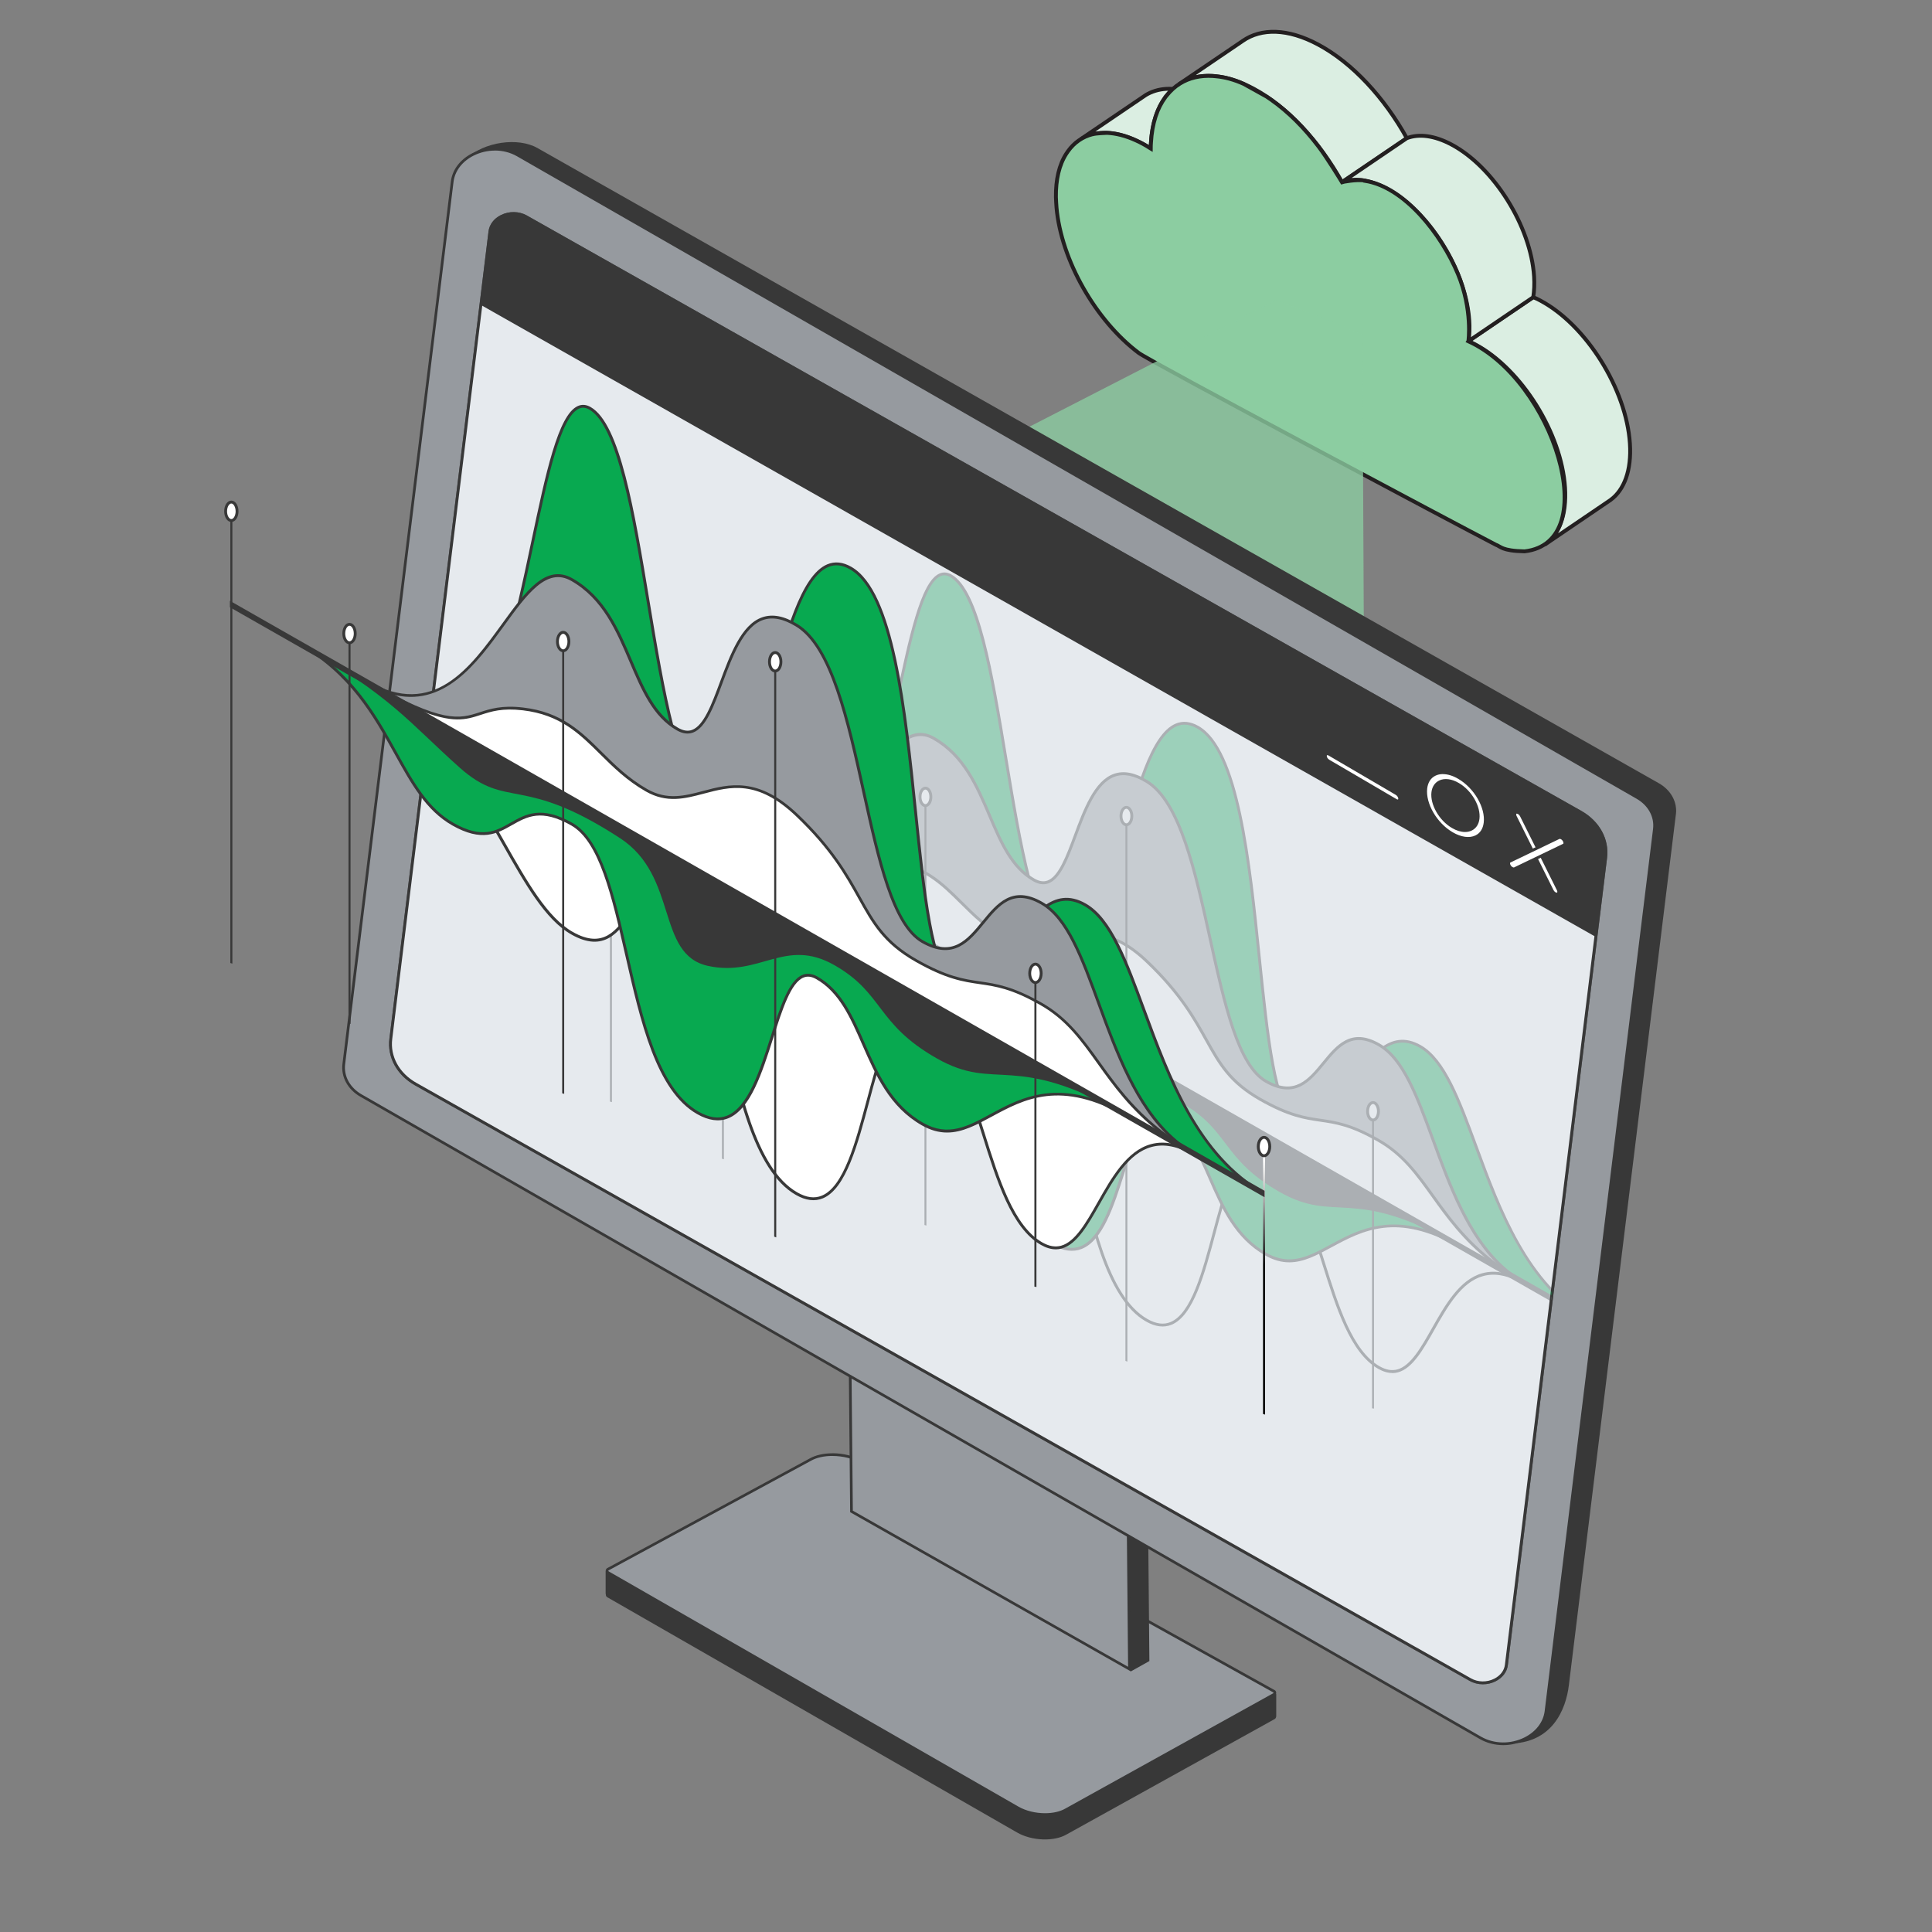 <?xml version="1.0" encoding="UTF-8"?>
<svg xmlns="http://www.w3.org/2000/svg" xmlns:xlink="http://www.w3.org/1999/xlink" viewBox="0 0 500 500">
  <rect x="0" y="0" width="500" height="500" fill="#808080" stroke="none"/>
  <defs>
    <style>
      .cls-1 {
        fill: #dbeee2;
      }

      .cls-1, .cls-2 {
        stroke: #231f20;
        stroke-miterlimit: 10;
      }

      .cls-3 {
        fill: #fff;
      }

      .cls-4 {
        fill: #08a950;
      }

      .cls-5 {
        fill: none;
      }

      .cls-6 {
        isolation: isolate;
      }

      .cls-7 {
        fill: #dbe1e7;
      }

      .cls-8 {
        fill: url(#_Безымянный_градиент_405-2);
      }

      .cls-8, .cls-9 {
        mix-blend-mode: screen;
      }

      .cls-10 {
        fill: #383838;
      }

      .cls-11 {
        fill: #969a9f;
      }

      .cls-2, .cls-12 {
        fill: #8ccda1;
      }

      .cls-9 {
        fill: url(#_Безымянный_градиент_405);
      }

      .cls-12 {
        opacity: .78;
      }

      .cls-13 {
        clip-path: url(#clippath);
      }

      .cls-14 {
        opacity: .7;
      }
    </style>
    <clipPath id="clippath">
      <path class="cls-5" d="M415.53,221.95l-25.68,208.92c-.46,3.79-5.59,5.92-9.3,3.82l-14.4-8.15h-.03l-33.29-18.81h-.03l-22.71-12.81-63.23-35.73-139.25-78.61c-4.56-2.56-7.05-7.07-6.46-11.74l25.66-208.95c.49-3.79,5.61-5.89,9.33-3.82l54.65,30.86,63.21,35.68,22.76,12.87,31.55,17.81,100.78,56.9c4.56,2.59,7.02,7.08,6.46,11.76Z"/>
    </clipPath>
    <linearGradient id="_Безымянный_градиент_405" data-name="Безымянный градиент 405" x1="863.8" y1="333.37" x2="863.8" y2="359.23" gradientTransform="translate(-452.39)" gradientUnits="userSpaceOnUse">
      <stop offset="0" stop-color="#fff"/>
      <stop offset=".12" stop-color="#e7e7e7"/>
      <stop offset=".38" stop-color="#aaa"/>
      <stop offset=".74" stop-color="#494949"/>
      <stop offset="1" stop-color="#010101"/>
    </linearGradient>
    <linearGradient id="_Безымянный_градиент_405-2" data-name="Безымянный градиент 405" x1="779.53" y1="300.18" x2="779.53" y2="327.46" xlink:href="#_Безымянный_градиент_405"/>
  </defs>
  <g class="cls-6">
    <g id="Layer_1">
      <g>
        <path class="cls-1" d="M279.76,35.97c.92-.56,1.92-.97,2.99-1.24,3.59-.91,8-.2,12.84,2.4.75.4,1.49.84,2.22,1.3.11-7,2.21-12.28,5.73-15.43-.61-.04-1.2-.04-1.78,0-1.94.13-3.69.67-5.21,1.58l-16.79,11.39Z"/>
        <path class="cls-1" d="M396.8,76.91l-16.78,11.39c.61.26,1.23.55,1.86.89,11.87,6.35,22.24,22.92,23.15,37.01.46,7.14-1.59,12.28-5.28,14.77l16.91-11.48s.04-.02.05-.03l.13-.1h0c3.49-2.57,5.43-7.61,4.98-14.56-.91-14.09-11.28-30.65-23.15-37-.62-.34-1.25-.63-1.86-.89Z"/>
        <path class="cls-1" d="M321.4,10.74l-16.33,11.08c.1-.07.21-.13.32-.2,2.89-1.8,6.48-2.42,10.56-1.72,2.62.44,5.45,1.44,8.42,3.02,8.91,4.76,17.18,13.84,22.93,24.22l16.78-11.39c-5.75-10.38-14.03-19.46-22.94-24.22-7.85-4.2-14.72-4.26-19.5-.96h0s-.06.04-.06.04c-.06.04-.12.09-.18.13Z"/>
        <path class="cls-1" d="M347.3,47.14c3.12-1.18,7.12-.72,11.58,1.66.9.48,1.79,1.03,2.67,1.63,9.79,6.72,17.91,20.58,18.69,32.5.13,1.96.05,3.75-.22,5.38l16.78-11.39c.26-1.62.34-3.41.22-5.37-.84-12.99-10.4-28.28-21.35-34.13-4.46-2.38-8.46-2.84-11.58-1.66l-16.78,11.39Z"/>
        <path class="cls-2" d="M380.02,88.3s1.15-8.1-2.72-17.42c-4.23-10.18-13.78-22.54-24.12-24.09-.01-.03-.01-.05-.03-.07-2.1-.36-5.8.4-5.85.42-.03-.05-3.87-6.37-6.06-9.21-3.64-4.78-7.73-8.94-12.38-12.2-.35-.25-.69-.49-1.06-.72-.05-.05-5.88-3.27-5.94-3.3-2.43-1.1-4.86-1.76-7.19-1.97-.13-.02-.67-.06-.79-.07-3.23-.19-6.1.47-8.49,1.95-1.29.78-2.42,1.82-3.42,3.06-.12.15-.23.29-.36.44,0,.01,0,.03-.02.04-2.09,2.81-3.44,6.71-3.72,11.77-.03.49-.06.99-.06,1.51-.05-.03-.1-.06-.14-.08-1.16-.77-2.4-1.44-3.66-2.01-2.68-1.23-5.19-1.85-7.49-1.96-.29,0-2.9.1-3.73.35h-.06c-2.57.66-4.73,2.15-6.32,4.38-.04.06-.33.46-.42.61-1.92,2.94-2.77,6.85-2.72,11.26h0c.01.56.12,2.37.15,2.64v.04c1.21,13.74,10.2,29.34,21.25,37.65,2.65,2.05,81.89,44.19,92.45,49.66,1.19.38,1.48,1.6,7.43,1.71,20.78-2.33,7.4-44.36-14.54-54.37Z"/>
      </g>
      <polygon class="cls-12" points="330.32 77.62 193.23 148.01 353.35 244.77 352.59 86.49 330.32 77.62"/>
      <g>
        <path class="cls-10" d="M330.28,444.27h-.02c-.02.25-.15.5-.41.64l-53.83,29.85c-3.28,1.9-9.01,1.67-12.8-.51l-106.06-60.89c-.32-.18-.41-.51-.36-.83h-.06v-5.86h7.59v1.36l45.16-24.45c3.5-2.03,9.61-1.78,13.66.54l99.55,55.38v-1.09h7.59v5.86Z"/>
        <g>
          <path class="cls-11" d="M270.45,469.61c-2.54,0-5.11-.64-7.05-1.75l-106.06-60.89c-.16-.09-.25-.26-.24-.44,0-.08.02-.29.24-.4l52.32-28.33c1.49-.86,3.54-1.33,5.79-1.33,2.72,0,5.46.68,7.53,1.87l106.78,59.4c.13.1.19.25.18.41-.01.16-.1.29-.24.37l-53.83,29.85c-1.39.8-3.3,1.24-5.41,1.24h0Z"/>
          <path class="cls-10" d="M215.44,376.8c2.66,0,5.34.67,7.36,1.83l106.75,59.38s.03.08.03.1c0,.06-.05.09-.06.1l-53.84,29.86c-1.33.77-3.19,1.19-5.23,1.19-2.48,0-4.99-.62-6.88-1.71l-106.06-60.89c-.07-.04-.07-.11-.07-.14,0-.07.04-.09.07-.11l52.33-28.34c1.42-.83,3.42-1.28,5.61-1.28h0ZM215.44,376.11c-2.23,0-4.36.45-5.95,1.37l-52.31,28.33s0,0-.01,0c-.56.31-.55,1.13,0,1.45l106.06,60.89c2.07,1.19,4.71,1.8,7.22,1.8,2.09,0,4.09-.42,5.58-1.29l53.83-29.85c.53-.29.56-1.02.1-1.36h0s-106.81-59.43-106.81-59.43c-2.21-1.27-5.03-1.92-7.7-1.92h0Z"/>
        </g>
        <path class="cls-10" d="M273.33,271.97h0c-23.87-13.54-49.6-.33-49.36,25.34l68.69,135.25,4.8-2.68-1.12-120.48c-.14-14.8-9.24-29.62-23.01-37.43Z"/>
        <g>
          <path class="cls-11" d="M220.36,391.16l-.85-91.17c-.08-8.71,2.81-16.27,8.34-21.86,5.44-5.49,13-8.52,21.27-8.52,6.41,0,13.05,1.85,19.23,5.35,13.73,7.79,22.7,22.36,22.84,37.13l1.11,119.88-71.94-40.81Z"/>
          <path class="cls-10" d="M249.14,269.95c6.34,0,12.93,1.83,19.05,5.31,13.63,7.73,22.53,22.19,22.66,36.83l1.1,119.28-71.24-40.41-.85-90.97c-.08-8.62,2.77-16.09,8.24-21.61,5.38-5.43,12.84-8.42,21.03-8.42h0ZM249.14,269.25c-16.59,0-30.14,12.07-29.97,30.73l.85,91.38,72.64,41.2-1.11-120.49c-.14-14.8-9.25-29.62-23.01-37.43-6.51-3.69-13.17-5.4-19.39-5.4h0Z"/>
        </g>
        <path class="cls-10" d="M433.72,210.73l-27.7,225.4c-.73,6.05-4.14,15.19-15.78,15.11-1.46,0-3.08-.16-4.81-.51-.05,0-.11-.03-.16-.03l-.11-.05-88-52.89-4.84-2.92-27.08-16.27-45.59-27.41-120.75-72.59c-3.14-1.78-4.84-4.86-4.46-8.05l23.14-223.59c.3-2.32,1.4-4.24,3-5.78,4.68-4.51,13.54-5.68,18.51-2.84l56.73,32.13,176.91,100.21,56.54,32.03c3.16,1.78,4.84,4.86,4.46,8.05Z"/>
        <g>
          <path class="cls-11" d="M423.71,206.41L133.98,40.15c-6.71-3.85-16.1-.03-16.95,6.9l-28.05,228.32c-.4,3.24,1.3,6.35,4.44,8.16l289.73,166.24c6.71,3.85,16.1.03,16.95-6.9l28.05-228.3c.4-3.24-1.3-6.35-4.44-8.16Z"/>
          <path class="cls-10" d="M389.03,451.64c-2.13,0-4.23-.53-6.06-1.58L93.24,283.82c-3.26-1.87-5.03-5.13-4.61-8.5l28.05-228.32c.38-3.09,2.42-5.77,5.61-7.37,3.79-1.9,8.34-1.82,11.87.21l289.73,166.26c3.26,1.87,5.03,5.13,4.61,8.5l-28.05,228.3c-.38,3.09-2.42,5.77-5.61,7.37-1.83.91-3.83,1.37-5.8,1.37ZM128.09,38.97c-1.87,0-3.76.43-5.49,1.29-2.97,1.49-4.88,3.97-5.23,6.83l-28.05,228.32c-.38,3.09,1.25,6.08,4.27,7.81l289.73,166.24c3.33,1.91,7.62,1.98,11.21.19,2.97-1.49,4.88-3.98,5.23-6.83l28.05-228.3c.38-3.09-1.25-6.08-4.27-7.81L133.81,40.45c-1.72-.99-3.71-1.49-5.72-1.49Z"/>
        </g>
        <g>
          <path class="cls-3" d="M415.53,221.95l-25.68,208.92c-.46,3.79-5.59,5.92-9.3,3.82l-14.4-8.15h-.03l-33.29-18.81h-.03l-22.71-12.81-63.23-35.73-139.25-78.61c-4.56-2.56-7.05-7.07-6.46-11.74l25.66-208.95c.49-3.79,5.61-5.89,9.33-3.82l54.65,30.86,63.21,35.68,22.76,12.87,31.55,17.81,100.78,56.9c4.56,2.59,7.02,7.08,6.46,11.76Z"/>
          <path class="cls-10" d="M383.76,435.89c-1.19,0-2.37-.29-3.4-.87l-133.69-75.51-139.25-78.61c-4.71-2.64-7.25-7.28-6.64-12.11l25.65-208.94c.23-1.75,1.38-3.27,3.18-4.18,2.13-1.07,4.7-1.04,6.71.08l272.95,154.12c4.68,2.66,7.23,7.3,6.64,12.13h0s-25.68,208.92-25.68,208.92c-.21,1.76-1.37,3.28-3.16,4.19-1.03.52-2.17.78-3.29.78ZM366.21,426.17l.11.05,14.4,8.15c1.79,1.01,4.08,1.04,5.99.08,1.57-.79,2.58-2.11,2.76-3.62l25.68-208.92c.55-4.52-1.86-8.89-6.27-11.4L135.94,56.39c-1.79-1-4.09-1.03-6.01-.06-1.57.79-2.58,2.11-2.77,3.61l-25.65,208.94c-.57,4.52,1.83,8.88,6.27,11.37l139.26,78.61,119.18,67.31Z"/>
        </g>
        <g class="cls-13">
          <g>
            <g>
              <path class="cls-3" d="M241.65,277.76c14.88,8.49,13.78-17.02,25.9-10.1,12.13,6.91,10.47,63.33,29.21,74.02,18.74,10.69,15.98-51.09,30.87-42.61,14.88,8.49,14.88,46.68,29.21,54.85,14.33,8.17,14.88-34.87,37.48-21.98l-202.83-115.66c28.11,16.03,35.27,53.01,50.16,61.48Z"/>
              <path class="cls-10" d="M360.32,355.33c-1.17,0-2.38-.36-3.66-1.09-7.23-4.12-10.91-15.85-14.47-27.19-3.62-11.53-7.36-23.45-14.74-27.66-1.42-.81-2.69-.96-3.87-.47-4.06,1.69-6.44,10.65-8.97,20.13-2.81,10.53-5.71,21.41-11.38,23.78-1.99.83-4.23.55-6.64-.82-10.53-6-14.69-26.16-18.36-43.94-2.87-13.93-5.59-27.08-10.85-30.08-5.46-3.11-8.01.58-10.96,4.85-3.2,4.63-6.83,9.89-14.95,5.26h0c-6.35-3.62-11.28-12.29-16.97-22.33-7.97-14.03-17-29.93-33.18-39.16l.37-.64,202.8,115.65s.02,0,.02.01l-.37.64c-3.87-2.21-7.25-2.87-10.32-2.02-5.61,1.55-9.16,7.82-12.59,13.88-2.9,5.14-5.65,9.98-9.4,11.02-.5.14-1,.21-1.51.21ZM324.96,297.89c.91,0,1.87.28,2.86.85,7.64,4.36,11.42,16.42,15.08,28.08,3.52,11.21,7.15,22.8,14.13,26.77,1.66.94,3.16,1.21,4.6.82,3.45-.95,6.12-5.67,8.95-10.67,3.34-5.91,7.13-12.6,13.04-14.23,1.77-.49,3.63-.51,5.61-.06l-190.01-108.35c11.89,9.58,19.56,23.08,25.92,34.29,5.64,9.94,10.52,18.53,16.7,22.05h0c7.53,4.29,10.8-.45,13.97-5.03,2.89-4.19,5.89-8.52,11.94-5.07,5.55,3.16,8.17,15.87,11.21,30.57,3.64,17.63,7.76,37.61,18,43.45,2.24,1.27,4.2,1.53,5.99.78,5.33-2.23,8.19-12.94,10.95-23.29,2.58-9.66,5.01-18.78,9.4-20.62.53-.22,1.09-.33,1.66-.33Z"/>
            </g>
            <g>
              <path class="cls-4" d="M367.51,270.8c-14.88-8.49-20.04,26.09-32.16,19.17-12.13-6.92-6.61-91.08-25.35-101.76-18.74-10.69-19.84,65.76-34.72,57.27-14.88-8.49-14.88-88.29-29.21-96.46-14.33-8.17-14.88,89.89-37.48,77l202.83,115.65c-28.11-16.03-29.02-62.39-43.9-70.87Z"/>
              <path class="cls-10" d="M411.23,341.99s-.02-.01-.04-.02l-202.79-115.64.37-.64c2.22,1.26,4.23,1.46,6.16.6,8.08-3.63,12.67-25.35,16.72-44.51,3.53-16.71,6.58-31.15,11.44-33.33,1.02-.46,2.08-.37,3.16.24,7.25,4.13,10.76,25.32,14.48,47.76,3.63,21.88,7.37,44.51,14.73,48.71,1.19.68,2.28.79,3.35.34,4.67-1.95,7.87-13.97,11.25-26.69,3.77-14.16,7.66-28.79,14.21-31.54,1.84-.77,3.83-.57,5.91.62,10.55,6.02,13.51,34.75,16.12,60.1,2.05,19.89,3.99,38.68,9.23,41.67,5.46,3.11,9.53-2.79,13.85-9.03,4.78-6.92,10.19-14.77,18.32-10.14,6.39,3.64,10.2,13.99,14.61,25.97,6.16,16.73,13.14,35.69,29.29,44.9l-.37.64ZM211.99,227.53l192.93,110.01c-12.09-10.34-18.23-27.04-23.31-40.84-4.36-11.85-8.13-22.08-14.28-25.59h0c-7.52-4.29-12.51,2.94-17.34,9.92-4.51,6.53-8.77,12.71-14.83,9.26-5.57-3.18-7.44-21.28-9.6-42.24-2.59-25.17-5.54-53.7-15.75-59.53-1.89-1.07-3.6-1.26-5.25-.58-6.22,2.6-10.06,17.06-13.78,31.04-3.43,12.9-6.68,25.09-11.68,27.19-1.27.54-2.62.4-4.01-.39-7.66-4.37-11.44-27.17-15.1-49.23-3.53-21.28-7.17-43.27-14.12-47.23-.88-.5-1.69-.57-2.48-.21-4.52,2.03-7.68,16.98-11.02,32.81-4.08,19.34-8.71,41.25-17.14,45.04-1.04.47-2.12.66-3.24.56Z"/>
            </g>
            <g>
              <g>
                <path class="cls-11" d="M356.85,270.38c-14.33-8.17-14.33,17.94-29.21,9.45-14.88-8.48-14.13-67.44-30.87-77.6-19.35-11.75-17.08,32.4-29.21,25.49-12.13-6.92-11.02-28.18-25.9-36.66-14.88-8.49-22.05,41.25-50.16,25.22l202.83,115.66c-22.6-12.89-23.15-53.37-37.48-61.55Z"/>
                <path class="cls-10" d="M394.14,332.25l-202.83-115.66.37-.64c15.97,9.11,24.93-3.23,32.83-14.12,5.78-7.96,10.76-14.85,17.32-11.1,7.93,4.52,11.33,12.49,14.62,20.2,2.9,6.81,5.64,13.24,11.29,16.46,1.24.7,2.32.87,3.34.5,2.87-1.04,4.8-6.24,6.85-11.75,2.45-6.61,5.24-14.09,10.37-15.88,2.54-.88,5.37-.34,8.66,1.65,8.73,5.3,12.73,23.47,16.6,41.05,3.68,16.71,7.16,32.5,14.26,36.55,7.23,4.13,10.74-.13,14.44-4.65,3.64-4.43,7.4-9.01,14.77-4.81h0c6.47,3.69,10.06,13.52,14.22,24.89,5.06,13.85,10.8,29.55,23.26,36.65l-.37.64ZM197.29,219.15l191.41,109.15c-9.04-8.16-13.84-21.29-18.15-33.09-4.11-11.24-7.66-20.95-13.89-24.5-6.82-3.89-10.23.25-13.83,4.63-3.74,4.55-7.61,9.26-15.39,4.82-7.38-4.21-10.89-20.15-14.61-37.03-3.84-17.42-7.8-35.44-16.26-40.57-3.08-1.87-5.71-2.39-8.03-1.58-4.81,1.67-7.52,8.99-9.92,15.44-2.11,5.67-4.1,11.03-7.29,12.19-1.21.44-2.55.26-3.96-.55-5.86-3.34-8.65-9.88-11.6-16.81-3.24-7.6-6.59-15.45-14.3-19.85-5.98-3.41-10.79,3.22-16.35,10.89-6.71,9.24-14.85,20.47-27.82,16.88Z"/>
              </g>
              <g>
                <path class="cls-3" d="M356.74,295.12c-14.33-8.17-15.8-2.18-30.68-10.67-14.88-8.49-11.18-18.43-29.22-35.63-16.43-15.67-24.77.79-36.9-6.12-12.13-6.92-15.19-18.17-30.29-19.95-15.1-1.77-10.05,9.54-38.15-6.48l202.83,115.66c-22.6-12.89-23.25-28.64-37.58-36.81Z"/>
                <path class="cls-10" d="M394.14,332.25l-202.83-115.66.37-.64c18.41,10.49,22.35,9.21,27.35,7.59,2.56-.83,5.45-1.77,10.66-1.16,9.44,1.11,14.26,5.89,19.37,10.96,3.18,3.15,6.46,6.41,11.07,9.04,4.9,2.8,9.19,1.66,13.73.45,6.32-1.68,13.49-3.58,23.24,5.72,8.64,8.24,12.4,14.97,15.42,20.38,3.37,6.04,6.04,10.81,13.73,15.2,7.45,4.25,11.56,4.84,15.53,5.42,3.93.57,7.99,1.16,15.15,5.25,6.42,3.66,10.21,8.94,14.22,14.53,5.09,7.1,10.86,15.14,23.37,22.28l-.37.64ZM204.1,223.03l181.55,103.53c-7.1-5.62-11.3-11.47-15.12-16.8-4.13-5.76-7.7-10.74-13.98-14.32h0c-7.04-4.01-10.85-4.57-14.89-5.15-4.04-.59-8.22-1.19-15.79-5.51-7.87-4.49-10.58-9.34-14.01-15.48-3.15-5.64-6.72-12.04-15.28-20.2-9.45-9.01-16.1-7.24-22.53-5.54-4.69,1.24-9.12,2.42-14.29-.53-4.69-2.68-8.01-5.97-11.22-9.15-5.01-4.97-9.75-9.67-18.93-10.75-5.06-.6-7.75.28-10.35,1.12-3.55,1.15-6.76,2.19-15.15-1.22Z"/>
              </g>
              <g>
                <path class="cls-4" d="M212.44,251.03c14.33,8.17,14.33-8.46,29.21.03,14.88,8.49,12.12,60.1,30.87,70.78,18.74,10.68,17.08-40.03,29.21-33.11,12.13,6.91,11.02,27.38,25.91,35.87,14.88,8.48,22.05-18.12,50.15-2.09l-202.83-115.65c22.6,12.88,23.15,36.01,37.48,44.18Z"/>
                <path class="cls-10" d="M333.67,326.69c-1.96,0-4-.51-6.22-1.77-7.93-4.52-11.33-12.27-14.61-19.77-2.9-6.62-5.64-12.87-11.29-16.09-1.12-.63-2.11-.76-3.05-.4-3.13,1.22-5.22,7.8-7.44,14.76-2.77,8.68-5.63,17.66-11.16,19.82-2.24.87-4.79.52-7.56-1.06-10.05-5.73-13.92-22.69-17.66-39.1-3.26-14.28-6.33-27.77-13.2-31.69-7.33-4.18-10.84-2.19-14.55-.07-3.63,2.06-7.38,4.2-14.67.04h0c-6.44-3.67-10.03-10.14-14.19-17.63-5.06-9.11-10.79-19.43-23.29-26.55l.37-.64,202.8,115.64s.02,0,.02.01l-.37.64c-16.09-9.17-25.05-4.32-32.96-.05-3.79,2.05-7.24,3.91-10.98,3.91ZM299.55,287.7c.76,0,1.55.23,2.36.7,5.86,3.34,8.65,9.7,11.6,16.44,3.24,7.39,6.59,15.03,14.3,19.43,6.08,3.47,10.9.87,16.48-2.15,6.38-3.45,14.04-7.6,25.88-3.54l-187.95-107.17c7.97,6.62,12.44,14.67,16.48,21.94,4.11,7.39,7.65,13.78,13.91,17.35,6.91,3.94,10.32,2,13.93-.05,3.73-2.12,7.59-4.31,15.28.08,7.15,4.08,10.26,17.72,13.56,32.17,3.71,16.25,7.54,33.05,17.31,38.62,2.6,1.48,4.86,1.81,6.92,1.02,5.2-2.03,8.14-11.24,10.72-19.35,2.37-7.44,4.42-13.87,7.88-15.22.43-.17.87-.25,1.32-.25Z"/>
              </g>
              <path class="cls-10" d="M214.1,237.15c11.75,10.48,15.17,1.56,39.36,17.31,14.36,9.36,8.8,28.52,21.57,31.32,12.77,2.8,18.91-7.08,31.03-.17,12.12,6.92,10.15,14.34,25.03,22.83,14.88,8.49,18.59-1.96,46.7,14.06l-202.83-115.65c22.6,12.88,26.79,19.3,39.14,30.3Z"/>
            </g>
            <polygon class="cls-9" points="411.16 395.7 411.66 395.84 411.66 332.06 411.16 331.93 411.16 395.7"/>
            <polygon class="cls-10" points="355.09 364.46 355.58 364.55 355.58 288.24 355.09 288.14 355.09 364.46"/>
            <g>
              <polygon class="cls-3" points="158.11 197.62 411.18 341.92 411.18 341.15 158.11 196.84 158.11 197.62"/>
              <polygon class="cls-10" points="411.55 342.56 411 342.25 157.74 197.83 157.74 196.2 158.29 196.52 411.55 340.94 411.55 342.56"/>
            </g>
            <g>
              <path class="cls-3" d="M355.34,285.34c-.78,0-1.4,1.01-1.4,2.27s.63,2.26,1.4,2.26,1.4-1.01,1.4-2.26-.63-2.27-1.4-2.27Z"/>
              <path class="cls-10" d="M355.34,290.24c-1,0-1.78-1.15-1.78-2.63s.78-2.64,1.78-2.64,1.78,1.16,1.78,2.64-.78,2.63-1.78,2.63ZM355.34,285.71c-.49,0-1.03.78-1.03,1.89s.54,1.89,1.03,1.89,1.03-.78,1.03-1.89-.55-1.89-1.03-1.89Z"/>
            </g>
            <polygon class="cls-10" points="291.26 352.2 291.76 352.38 291.76 211.91 291.26 211.73 291.26 352.2"/>
            <g>
              <path class="cls-3" d="M291.51,208.93c-.78,0-1.4,1.01-1.4,2.26s.63,2.26,1.4,2.26,1.4-1.01,1.4-2.26-.63-2.26-1.4-2.26Z"/>
              <path class="cls-10" d="M291.51,213.83c-.99,0-1.77-1.16-1.77-2.63s.78-2.63,1.77-2.63,1.78,1.16,1.78,2.63-.78,2.63-1.78,2.63ZM291.51,209.3c-.49,0-1.03.78-1.03,1.89s.54,1.89,1.03,1.89,1.03-.78,1.03-1.89-.55-1.89-1.03-1.89Z"/>
            </g>
            <polygon class="cls-10" points="239.25 317.03 239.75 317.17 239.75 206.91 239.25 206.77 239.25 317.03"/>
            <g>
              <path class="cls-3" d="M239.5,203.97c-.78,0-1.4,1.02-1.4,2.27s.63,2.26,1.4,2.26,1.4-1.01,1.4-2.26-.63-2.27-1.4-2.27Z"/>
              <path class="cls-10" d="M239.5,208.87c-1,0-1.78-1.16-1.78-2.63s.78-2.64,1.78-2.64,1.78,1.16,1.78,2.64-.78,2.63-1.78,2.63ZM239.5,204.34c-.49,0-1.03.78-1.03,1.89s.54,1.89,1.03,1.89,1.03-.78,1.03-1.89-.54-1.89-1.03-1.89Z"/>
            </g>
            <polygon class="cls-10" points="186.84 299.87 187.34 300.02 187.34 204.94 186.84 204.8 186.84 299.87"/>
            <g>
              <path class="cls-3" d="M187.09,202c-.77,0-1.4,1.01-1.4,2.26s.63,2.27,1.4,2.27,1.4-1.01,1.4-2.27-.63-2.26-1.4-2.26Z"/>
              <path class="cls-10" d="M187.09,206.9c-1,0-1.77-1.16-1.77-2.64s.78-2.63,1.77-2.63,1.78,1.16,1.78,2.63-.78,2.64-1.78,2.64ZM187.09,202.37c-.49,0-1.03.78-1.03,1.89s.54,1.89,1.03,1.89,1.03-.78,1.03-1.89-.55-1.89-1.03-1.89Z"/>
            </g>
            <polygon class="cls-10" points="157.86 285.08 158.36 285.22 158.36 174.96 157.86 174.81 157.86 285.08"/>
            <g>
              <path class="cls-3" d="M158.11,172.02c-.78,0-1.4,1.01-1.4,2.27s.63,2.26,1.4,2.26,1.4-1.01,1.4-2.26-.63-2.27-1.4-2.27Z"/>
              <path class="cls-10" d="M158.11,176.92c-1,0-1.78-1.16-1.78-2.63s.78-2.64,1.78-2.64,1.78,1.16,1.78,2.64-.78,2.63-1.78,2.63ZM158.11,172.39c-.49,0-1.03.78-1.03,1.89s.54,1.89,1.03,1.89,1.03-.78,1.03-1.89-.54-1.89-1.03-1.89Z"/>
            </g>
            <g>
              <path class="cls-3" d="M411.41,327.84c-.78,0-1.41,1.01-1.41,2.26s.63,2.26,1.41,2.26,1.4-1.01,1.4-2.26-.63-2.26-1.4-2.26Z"/>
              <path class="cls-10" d="M411.41,332.74c-1,0-1.78-1.16-1.78-2.63s.78-2.64,1.78-2.64,1.78,1.16,1.78,2.64-.78,2.63-1.78,2.63ZM411.41,328.21c-.49,0-1.04.78-1.04,1.89s.55,1.89,1.04,1.89,1.03-.78,1.03-1.89-.54-1.89-1.03-1.89Z"/>
            </g>
          </g>
        </g>
        <g class="cls-14">
          <path class="cls-7" d="M415.53,221.95l-25.68,208.92c-.46,3.79-5.59,5.92-9.3,3.82l-14.4-8.15h-.03l-33.29-18.81h-.03l-22.71-12.81-63.23-35.73-139.25-78.61c-4.56-2.56-7.05-7.07-6.46-11.74l25.66-208.95c.49-3.79,5.61-5.89,9.33-3.82l54.65,30.86,63.21,35.68,22.76,12.87,31.55,17.81,100.78,56.9c4.56,2.59,7.02,7.08,6.46,11.76Z"/>
          <path class="cls-10" d="M383.76,435.89c-1.19,0-2.37-.29-3.4-.87l-133.69-75.51-139.25-78.61c-4.71-2.64-7.25-7.28-6.64-12.11l25.65-208.94c.23-1.75,1.38-3.27,3.18-4.18,2.13-1.07,4.7-1.04,6.71.08l272.95,154.12c4.68,2.66,7.23,7.3,6.64,12.13h0s-25.68,208.92-25.68,208.92c-.21,1.76-1.37,3.28-3.16,4.19-1.03.52-2.17.78-3.29.78ZM366.21,426.17l.11.05,14.4,8.15c1.79,1.01,4.08,1.04,5.99.08,1.57-.79,2.58-2.11,2.76-3.62l25.68-208.92c.55-4.52-1.86-8.89-6.27-11.4L135.94,56.39c-1.79-1-4.09-1.03-6.01-.06-1.57.79-2.58,2.11-2.77,3.61l-25.65,208.94c-.57,4.52,1.83,8.88,6.27,11.37l139.26,78.61,119.18,67.31Z"/>
        </g>
        <path class="cls-10" d="M415.46,221.84l-2.54,20.59L124.36,78.87l2.35-19.11c.51-3.78,5.62-5.89,9.35-3.81l54.65,30.86,63.19,35.67,22.76,12.87,31.57,17.81,100.78,56.92c4.57,2.57,7.03,7.05,6.46,11.76Z"/>
        <g>
          <g>
            <path class="cls-3" d="M361.21,207.13l-17.4-10.19c-.51-.3-.87-.92-.81-1.4.06-.48.52-.62,1.03-.33l17.41,10.19c.51.3.87.92.81,1.4-.06.48-.52.62-1.03.33Z"/>
            <path class="cls-10" d="M361.71,207.66c-.22,0-.46-.07-.69-.2l-17.4-10.19c-.63-.37-1.07-1.15-.99-1.77.04-.32.22-.58.48-.71.31-.15.71-.11,1.1.11l17.4,10.19c.64.38,1.07,1.14.99,1.77-.04.32-.21.58-.48.71-.13.06-.27.09-.41.09ZM361.4,206.81c.19.11.34.12.4.09.04-.02.06-.07.07-.14.04-.29-.21-.79-.63-1.04l-17.4-10.19c-.19-.11-.33-.12-.4-.09-.04.02-.06.07-.07.14-.04.29.21.79.63,1.03l17.4,10.19Z"/>
          </g>
          <g>
            <g>
              <path class="cls-3" d="M402.37,231.23c-.26-.15-.51-.41-.67-.72l-9.54-19.15c-.27-.56-.15-1.07.27-1.15.43-.08,1,.31,1.28.87l9.54,19.15c.28.56.16,1.07-.27,1.15-.19.04-.4-.02-.61-.14Z"/>
              <path class="cls-10" d="M402.87,231.76c-.22,0-.46-.07-.69-.2-.33-.19-.63-.51-.81-.88l-9.54-19.16c-.22-.44-.25-.89-.08-1.22.12-.25.34-.41.62-.46.6-.12,1.31.35,1.67,1.06l9.54,19.16c.22.44.25.88.08,1.22-.12.25-.34.41-.62.46-.06.01-.12.02-.18.02ZM392.56,210.57s-.03,0-.05,0c-.04,0-.07.02-.09.06-.05.1-.04.31.08.56l9.54,19.15c.12.23.31.45.52.57h0c.13.08.27.12.36.1.04,0,.07-.02.09-.06.05-.1.04-.31-.08-.55l-9.54-19.15c-.2-.4-.59-.67-.83-.67Z"/>
            </g>
            <g>
              <path class="cls-3" d="M391.24,224.72c-.21-.12-.41-.31-.56-.54-.35-.53-.33-1.11.03-1.29l12.73-6.12c.37-.17.96.12,1.3.64.35.53.34,1.11-.03,1.29l-12.73,6.12c-.21.1-.48.05-.74-.1Z"/>
              <path class="cls-10" d="M391.74,225.24c-.22,0-.46-.07-.69-.2h0c-.27-.16-.5-.39-.68-.66-.28-.42-.38-.88-.27-1.26.07-.25.23-.45.46-.56l12.73-6.12c.55-.26,1.32.07,1.77.78.28.42.38.88.28,1.26-.07.25-.23.46-.46.56l-12.73,6.12c-.12.06-.26.09-.4.09ZM391.43,224.4c.19.11.34.11.4.09l12.72-6.12s.04-.02.06-.09c.03-.13,0-.37-.18-.66-.27-.42-.68-.57-.84-.51l-12.72,6.12s-.04.02-.06.09c-.04.13,0,.37.18.66.12.18.27.33.44.43Z"/>
            </g>
          </g>
          <g>
            <path class="cls-3" d="M377.59,201.24c-4.22-2.49-8.08-1.24-8.6,2.73-.49,4,2.54,9.27,6.76,11.73,4.24,2.49,8.08,1.24,8.59-2.73.51-4-2.54-9.27-6.76-11.73ZM382.51,211.89c-.38,3.03-3.32,3.97-6.54,2.08-3.21-1.87-5.51-5.89-5.14-8.92.38-3.03,3.32-3.97,6.54-2.08,3.22,1.86,5.51,5.86,5.14,8.92Z"/>
            <path class="cls-10" d="M379.93,217.36c-1.36,0-2.86-.45-4.37-1.33-4.33-2.52-7.44-7.95-6.94-12.09.23-1.8,1.14-3.16,2.54-3.85,1.8-.88,4.21-.57,6.61.84h0c4.35,2.54,7.47,7.97,6.94,12.1-.23,1.79-1.13,3.16-2.53,3.84-.67.33-1.43.49-2.25.49ZM373.42,200.33c-.7,0-1.36.14-1.93.42-1.19.58-1.93,1.71-2.13,3.27-.47,3.87,2.48,8.97,6.58,11.36,2.19,1.29,4.35,1.58,5.92.82,1.19-.58,1.92-1.71,2.12-3.27.49-3.86-2.45-8.96-6.58-11.36h0c-1.38-.82-2.76-1.23-3.98-1.23ZM379.14,215.32c-1.05,0-2.21-.35-3.36-1.03-3.33-1.93-5.71-6.1-5.32-9.29.17-1.39.87-2.45,1.97-2.99,1.39-.69,3.27-.46,5.13.64,3.33,1.93,5.71,6.09,5.32,9.28h0c-.17,1.39-.87,2.46-1.97,3-.53.26-1.13.39-1.76.39ZM374.2,202.37c-.53,0-1.01.1-1.44.31-.88.43-1.41,1.27-1.56,2.42-.36,2.87,1.91,6.79,4.95,8.55,1.64.96,3.26,1.19,4.43.61.88-.43,1.41-1.27,1.56-2.42.36-2.92-1.86-6.76-4.95-8.55-1.04-.62-2.08-.93-2.99-.93Z"/>
          </g>
        </g>
        <g>
          <g>
            <path class="cls-3" d="M148.02,241.5c15.7,8.96,14.54-17.96,27.33-10.66,12.8,7.29,11.05,66.82,30.82,78.09,19.78,11.28,16.86-53.91,32.57-44.95,15.7,8.95,15.7,49.25,30.82,57.87,15.12,8.62,15.7-36.79,39.54-23.2l-214-122.03c29.66,16.91,37.22,55.93,52.92,64.87Z"/>
            <path class="cls-10" d="M273.22,323.32c-1.23,0-2.5-.38-3.85-1.15-7.61-4.34-11.5-16.71-15.25-28.68-3.82-12.17-7.77-24.75-15.57-29.2-1.51-.86-2.85-1.02-4.1-.5-4.29,1.79-6.81,11.24-9.48,21.25-2.96,11.1-6.03,22.58-12,25.08-2.1.87-4.45.58-6.99-.87-11.1-6.33-15.49-27.59-19.36-46.34-3.03-14.7-5.9-28.58-11.46-31.75-5.78-3.29-8.47.61-11.59,5.12-3.37,4.88-7.19,10.42-15.75,5.54h0c-6.7-3.82-11.89-12.96-17.9-23.55-8.41-14.81-17.94-31.59-35.02-41.33l.37-.64,213.97,122.02s.02,0,.03.02l-.37.64c-4.09-2.33-7.66-3.03-10.91-2.14-5.93,1.63-9.68,8.25-13.3,14.65-3.06,5.41-5.96,10.53-9.91,11.62-.52.14-1.05.22-1.58.22ZM235.91,262.76c.96,0,1.97.3,3.01.89,8.05,4.59,12.05,17.31,15.91,29.62,3.71,11.83,7.55,24.06,14.91,28.26,1.75,1,3.35,1.28,4.87.86,3.65-1.01,6.47-5.99,9.46-11.27,3.52-6.23,7.52-13.29,13.75-15,1.91-.53,3.91-.54,6.04-.03l-200.82-114.52c12.66,10.11,20.8,24.45,27.55,36.33,5.96,10.49,11.1,19.55,17.62,23.27h0c7.95,4.54,11.42-.47,14.76-5.32,3.05-4.41,6.2-8.98,12.57-5.34,5.85,3.33,8.62,16.73,11.82,32.24,3.84,18.6,8.19,39.69,19,45.85,2.37,1.35,4.44,1.62,6.34.83,5.64-2.36,8.65-13.66,11.57-24.58,2.72-10.19,5.28-19.81,9.91-21.74.56-.24,1.14-.35,1.74-.35Z"/>
          </g>
          <g>
            <path class="cls-4" d="M280.82,234.15c-15.7-8.95-21.14,27.53-33.94,20.23-12.8-7.3-6.98-96.1-26.75-107.37-19.77-11.28-20.93,69.38-36.64,60.42-15.7-8.95-15.7-93.16-30.82-101.78-15.12-8.62-15.7,94.84-39.54,81.25l214,122.03c-29.66-16.91-30.62-65.83-46.32-74.78Z"/>
            <path class="cls-10" d="M326.95,309.25s-.02,0-.03-.02l-213.96-122s-.01,0-.02-.01l.37-.64h.02c2.34,1.34,4.47,1.54,6.5.63,8.54-3.83,13.38-26.76,17.65-46.98,3.72-17.63,6.94-32.85,12.06-35.15,1.07-.48,2.18-.39,3.31.26,7.64,4.36,11.35,26.71,15.27,50.37,3.83,23.09,7.78,46.97,15.56,51.41,1.26.72,2.43.84,3.55.36,4.94-2.07,8.31-14.75,11.89-28.18,3.97-14.93,8.08-30.37,14.99-33.26,1.94-.81,4.03-.6,6.21.65,11.12,6.34,14.25,36.65,17,63.39,2.16,20.99,4.21,40.82,9.75,43.98,5.77,3.28,10.08-2.94,14.63-9.54,5.04-7.3,10.75-15.57,19.3-10.69h0c6.73,3.83,10.75,14.75,15.4,27.39,6.5,17.65,13.87,37.66,30.91,47.38l-.37.64ZM116.63,188.48l203.83,116.23c-12.86-10.89-19.38-28.6-24.76-43.22-4.6-12.51-8.58-23.3-15.07-27.01h0c-7.95-4.54-13.23,3.09-18.32,10.47-4.76,6.89-9.25,13.39-15.61,9.76-5.87-3.35-7.84-22.44-10.12-44.55-2.74-26.56-5.84-56.67-16.63-62.82-2-1.14-3.81-1.34-5.56-.61-6.57,2.75-10.63,18.01-14.56,32.77-3.62,13.61-7.04,26.47-12.32,28.67-1.34.56-2.75.42-4.21-.41-8.08-4.61-12.06-28.66-15.92-51.93-3.72-22.45-7.57-45.67-14.9-49.85-.93-.53-1.79-.6-2.64-.22-4.78,2.15-8.11,17.92-11.64,34.63-4.31,20.4-9.19,43.51-18.07,47.5-1.12.51-2.3.69-3.5.59Z"/>
          </g>
          <g>
            <g>
              <path class="cls-11" d="M269.56,233.72c-15.12-8.62-15.12,18.93-30.82,9.97-15.7-8.95-14.91-71.16-32.57-81.88-20.42-12.4-18.02,34.18-30.82,26.89-12.79-7.3-11.63-29.73-27.33-38.68-15.7-8.95-23.26,43.52-52.92,26.61l214,122.03c-23.84-13.6-24.42-56.31-39.54-64.94Z"/>
              <path class="cls-10" d="M308.92,298.98h0s-.02,0-.02-.01l-213.98-122.02h0l.37-.64c16.88,9.62,26.33-3.41,34.67-14.9,6.09-8.39,11.34-15.65,18.25-11.71,8.36,4.77,11.94,13.18,15.41,21.31,3.06,7.19,5.96,13.97,11.92,17.37,1.31.74,2.47.92,3.54.53,3.04-1.1,5.08-6.6,7.24-12.41,2.59-6.97,5.52-14.86,10.93-16.74,2.68-.93,5.66-.36,9.11,1.74,9.2,5.59,13.43,24.76,17.51,43.3,3.88,17.64,7.55,34.3,15.05,38.58,7.65,4.36,11.35-.14,15.27-4.91,3.83-4.66,7.8-9.49,15.55-5.06h0c6.82,3.89,10.61,14.26,14.99,26.26,5.34,14.61,11.39,31.16,24.53,38.67h.02s-.37.66-.37.66ZM101.06,179.59l202.26,115.34c-9.62-8.59-14.71-22.52-19.28-35.03-4.34-11.86-8.08-22.11-14.67-25.87h0c-7.21-4.11-10.81.26-14.61,4.89-3.94,4.8-8.01,9.75-16.21,5.08-7.78-4.44-11.49-21.26-15.41-39.06-4.05-18.39-8.24-37.4-17.17-42.82-3.26-1.98-6.04-2.52-8.49-1.67-5.08,1.77-7.95,9.49-10.48,16.3-2.22,5.98-4.32,11.63-7.68,12.85-1.28.46-2.68.27-4.17-.58-6.18-3.52-9.12-10.42-12.23-17.73-3.42-8.02-6.95-16.31-15.1-20.96-6.31-3.6-11.4,3.39-17.28,11.5-7.1,9.79-15.73,21.68-29.49,17.76Z"/>
            </g>
            <g>
              <path class="cls-3" d="M269.45,259.82c-15.12-8.63-16.67-2.3-32.37-11.25-15.7-8.95-11.8-19.45-30.83-37.6-17.33-16.53-26.14.84-38.93-6.45-12.8-7.3-16.03-19.18-31.96-21.05-15.93-1.87-10.6,10.07-40.25-6.84l214,122.03c-23.84-13.6-24.53-30.22-39.66-38.84Z"/>
              <path class="cls-10" d="M308.92,298.98h0s-.02-.01-.04-.02l-213.96-122.01h0l.37-.64c19.42,11.08,23.59,9.72,28.87,8.02,2.69-.88,5.75-1.87,11.24-1.22,9.95,1.17,15.03,6.21,20.42,11.56,3.35,3.32,6.82,6.76,11.68,9.54,5.18,2.95,9.71,1.75,14.5.48,6.67-1.77,14.22-3.77,24.5,6.03,9.12,8.7,13.08,15.79,16.26,21.5,3.56,6.38,6.37,11.42,14.49,16.05,7.86,4.48,12.2,5.11,16.39,5.72,4.14.6,8.43,1.22,15.98,5.53,6.77,3.86,10.77,9.43,15,15.33,5.37,7.48,11.45,15.97,24.63,23.49l.03.02h0l-.37.64ZM108.13,183.62l192.06,109.52c-7.62-5.98-12.1-12.22-16.16-17.89-4.36-6.08-8.13-11.34-14.76-15.12h0c-7.43-4.24-11.46-4.82-15.72-5.44-4.26-.62-8.67-1.26-16.65-5.81-8.3-4.73-11.16-9.85-14.77-16.33-3.32-5.95-7.09-12.7-16.13-21.32-9.98-9.51-17-7.65-23.8-5.85-4.94,1.31-9.61,2.55-15.06-.55-4.95-2.82-8.45-6.3-11.84-9.65-5.29-5.25-10.29-10.21-19.98-11.35-5.33-.63-8.18.29-10.93,1.19-3.78,1.23-7.2,2.34-16.26-1.4Z"/>
            </g>
            <g>
              <path class="cls-4" d="M117.2,213.3c15.12,8.62,15.12-8.92,30.82.03,15.7,8.95,12.79,63.41,32.57,74.68,19.77,11.27,18.03-42.23,30.82-34.94,12.8,7.29,11.63,28.89,27.33,37.84,15.7,8.95,23.26-19.12,52.92-2.21l-214-122.03c23.84,13.6,24.43,37.99,39.54,46.62Z"/>
              <path class="cls-10" d="M245.11,293.1c-2.07,0-4.22-.54-6.55-1.87-8.36-4.77-11.94-12.94-15.41-20.85-3.06-6.99-5.96-13.59-11.92-16.99-1.18-.67-2.24-.81-3.23-.42-3.31,1.29-5.52,8.23-7.86,15.58-2.92,9.16-5.94,18.62-11.76,20.9-2.36.92-5.04.54-7.96-1.12-10.6-6.04-14.68-23.93-18.63-41.24-3.44-15.07-6.68-29.31-13.94-33.45-7.74-4.41-11.44-2.31-15.37-.08-3.83,2.17-7.78,4.42-15.45.05h0c-6.79-3.87-10.58-10.69-14.97-18.59-5.34-9.61-11.39-20.51-24.58-28.03l.37-.64,214,122.03-.37.64c-16.99-9.69-26.45-4.56-34.79-.05-3.99,2.16-7.63,4.13-11.58,4.13ZM209.11,252.02c.8,0,1.63.24,2.49.73,6.18,3.52,9.12,10.23,12.23,17.33,3.42,7.8,6.95,15.86,15.1,20.51,6.43,3.67,11.52.92,17.4-2.27,6.76-3.66,14.9-8.06,27.5-3.66l-198.7-113.3c8.52,7.01,13.28,15.57,17.57,23.3,4.33,7.8,8.08,14.54,14.69,18.31h0c7.31,4.16,10.91,2.12,14.72-.05,3.93-2.23,7.99-4.54,16.1.08,7.54,4.3,10.82,18.69,14.3,33.93,3.91,17.15,7.95,34.87,18.27,40.76,2.75,1.57,5.15,1.92,7.32,1.07,5.5-2.15,8.6-11.86,11.33-20.43,2.4-7.52,4.66-14.63,8.3-16.05.45-.18.91-.26,1.39-.26Z"/>
            </g>
            <path class="cls-10" d="M118.95,198.65c12.4,11.05,16,1.64,41.52,18.27,15.15,9.87,9.28,30.09,22.75,33.05,13.47,2.95,19.95-7.47,32.74-.18,12.79,7.3,10.71,15.13,26.41,24.08,15.7,8.95,19.61-2.07,49.27,14.83l-214-122.03c23.84,13.6,28.27,20.36,41.3,31.97Z"/>
          </g>
          <polygon class="cls-8" points="326.87 365.94 327.39 366.09 327.39 298.8 326.87 298.66 326.87 365.94"/>
          <polygon class="cls-10" points="267.7 332.98 268.23 333.08 268.23 252.56 267.7 252.45 267.7 332.98"/>
          <g>
            <polygon class="cls-3" points="59.87 156.94 326.89 309.2 326.89 308.39 59.87 156.13 59.87 156.94"/>
            <polygon class="cls-10" points="327.26 309.84 326.7 309.52 59.5 157.16 59.5 155.49 60.06 155.81 327.26 308.17 327.26 309.84"/>
          </g>
          <g>
            <path class="cls-3" d="M267.97,249.5c-.82,0-1.48,1.07-1.48,2.39s.66,2.38,1.48,2.38,1.48-1.06,1.48-2.38-.66-2.39-1.48-2.39Z"/>
            <path class="cls-10" d="M267.97,254.65c-1.04,0-1.85-1.21-1.85-2.75s.81-2.76,1.85-2.76,1.85,1.21,1.85,2.76-.81,2.75-1.85,2.75ZM267.97,249.88c-.53,0-1.11.83-1.11,2.02s.58,2.01,1.11,2.01,1.11-.81,1.11-2.01c0-1.07-.52-2.02-1.11-2.02Z"/>
          </g>
          <polygon class="cls-10" points="200.36 320.04 200.89 320.24 200.89 172.02 200.36 171.83 200.36 320.04"/>
          <g>
            <path class="cls-3" d="M200.62,168.88c-.82,0-1.48,1.07-1.48,2.39s.66,2.39,1.48,2.39,1.48-1.07,1.48-2.39-.66-2.39-1.48-2.39Z"/>
            <path class="cls-10" d="M200.62,174.03c-1.04,0-1.85-1.21-1.85-2.76s.81-2.76,1.85-2.76,1.85,1.21,1.85,2.76-.81,2.76-1.85,2.76ZM200.62,169.25c-.59,0-1.11.94-1.11,2.02s.52,2.02,1.11,2.02c.54,0,1.11-.81,1.11-2.02s-.58-2.02-1.11-2.02Z"/>
          </g>
          <polygon class="cls-10" points="145.49 282.94 146.01 283.09 146.01 166.75 145.49 166.6 145.49 282.94"/>
          <g>
            <path class="cls-3" d="M145.75,163.65c-.82,0-1.48,1.07-1.48,2.39s.66,2.39,1.48,2.39,1.48-1.07,1.48-2.39-.66-2.39-1.48-2.39Z"/>
            <path class="cls-10" d="M145.75,168.79c-1.04,0-1.85-1.21-1.85-2.76s.81-2.76,1.85-2.76,1.85,1.21,1.85,2.76-.81,2.76-1.85,2.76ZM145.75,164.02c-.53,0-1.11.83-1.11,2.02s.58,2.02,1.11,2.02,1.11-.83,1.11-2.02-.59-2.02-1.11-2.02Z"/>
          </g>
          <polygon class="cls-10" points="90.19 264.83 90.72 264.99 90.72 164.67 90.19 164.52 90.19 264.83"/>
          <g>
            <path class="cls-3" d="M90.45,161.57c-.81,0-1.48,1.07-1.48,2.39s.67,2.39,1.48,2.39,1.48-1.07,1.48-2.39-.66-2.39-1.48-2.39Z"/>
            <path class="cls-10" d="M90.45,166.72c-1.04,0-1.85-1.21-1.85-2.76s.81-2.76,1.85-2.76,1.85,1.21,1.85,2.76-.81,2.76-1.85,2.76ZM90.45,161.94c-.53,0-1.11.83-1.11,2.02s.58,2.02,1.11,2.02,1.11-.83,1.11-2.02-.59-2.02-1.11-2.02Z"/>
          </g>
          <polygon class="cls-10" points="59.61 249.23 60.14 249.38 60.14 133.04 59.61 132.88 59.61 249.23"/>
          <g>
            <path class="cls-3" d="M59.87,129.94c-.82,0-1.48,1.07-1.48,2.39s.66,2.39,1.48,2.39,1.48-1.07,1.48-2.39-.66-2.39-1.48-2.39Z"/>
            <path class="cls-10" d="M59.87,135.08c-1.04,0-1.85-1.21-1.85-2.76s.81-2.76,1.85-2.76,1.85,1.21,1.85,2.76-.81,2.76-1.85,2.76ZM59.87,130.31c-.53,0-1.11.83-1.11,2.02s.59,2.01,1.11,2.01c.59,0,1.11-.94,1.11-2.01s-.52-2.02-1.11-2.02Z"/>
          </g>
          <g>
            <path class="cls-3" d="M327.13,294.34c-.82,0-1.49,1.07-1.49,2.39s.66,2.38,1.49,2.38,1.48-1.07,1.48-2.38-.66-2.39-1.48-2.39Z"/>
            <path class="cls-10" d="M327.13,299.49c-1.04,0-1.86-1.21-1.86-2.76s.82-2.76,1.86-2.76,1.85,1.21,1.85,2.76-.81,2.76-1.85,2.76ZM327.13,294.71c-.59,0-1.11.94-1.11,2.02s.52,2.01,1.11,2.01,1.11-.94,1.11-2.01-.52-2.02-1.11-2.02Z"/>
          </g>
        </g>
      </g>
    </g>
  </g>
</svg>